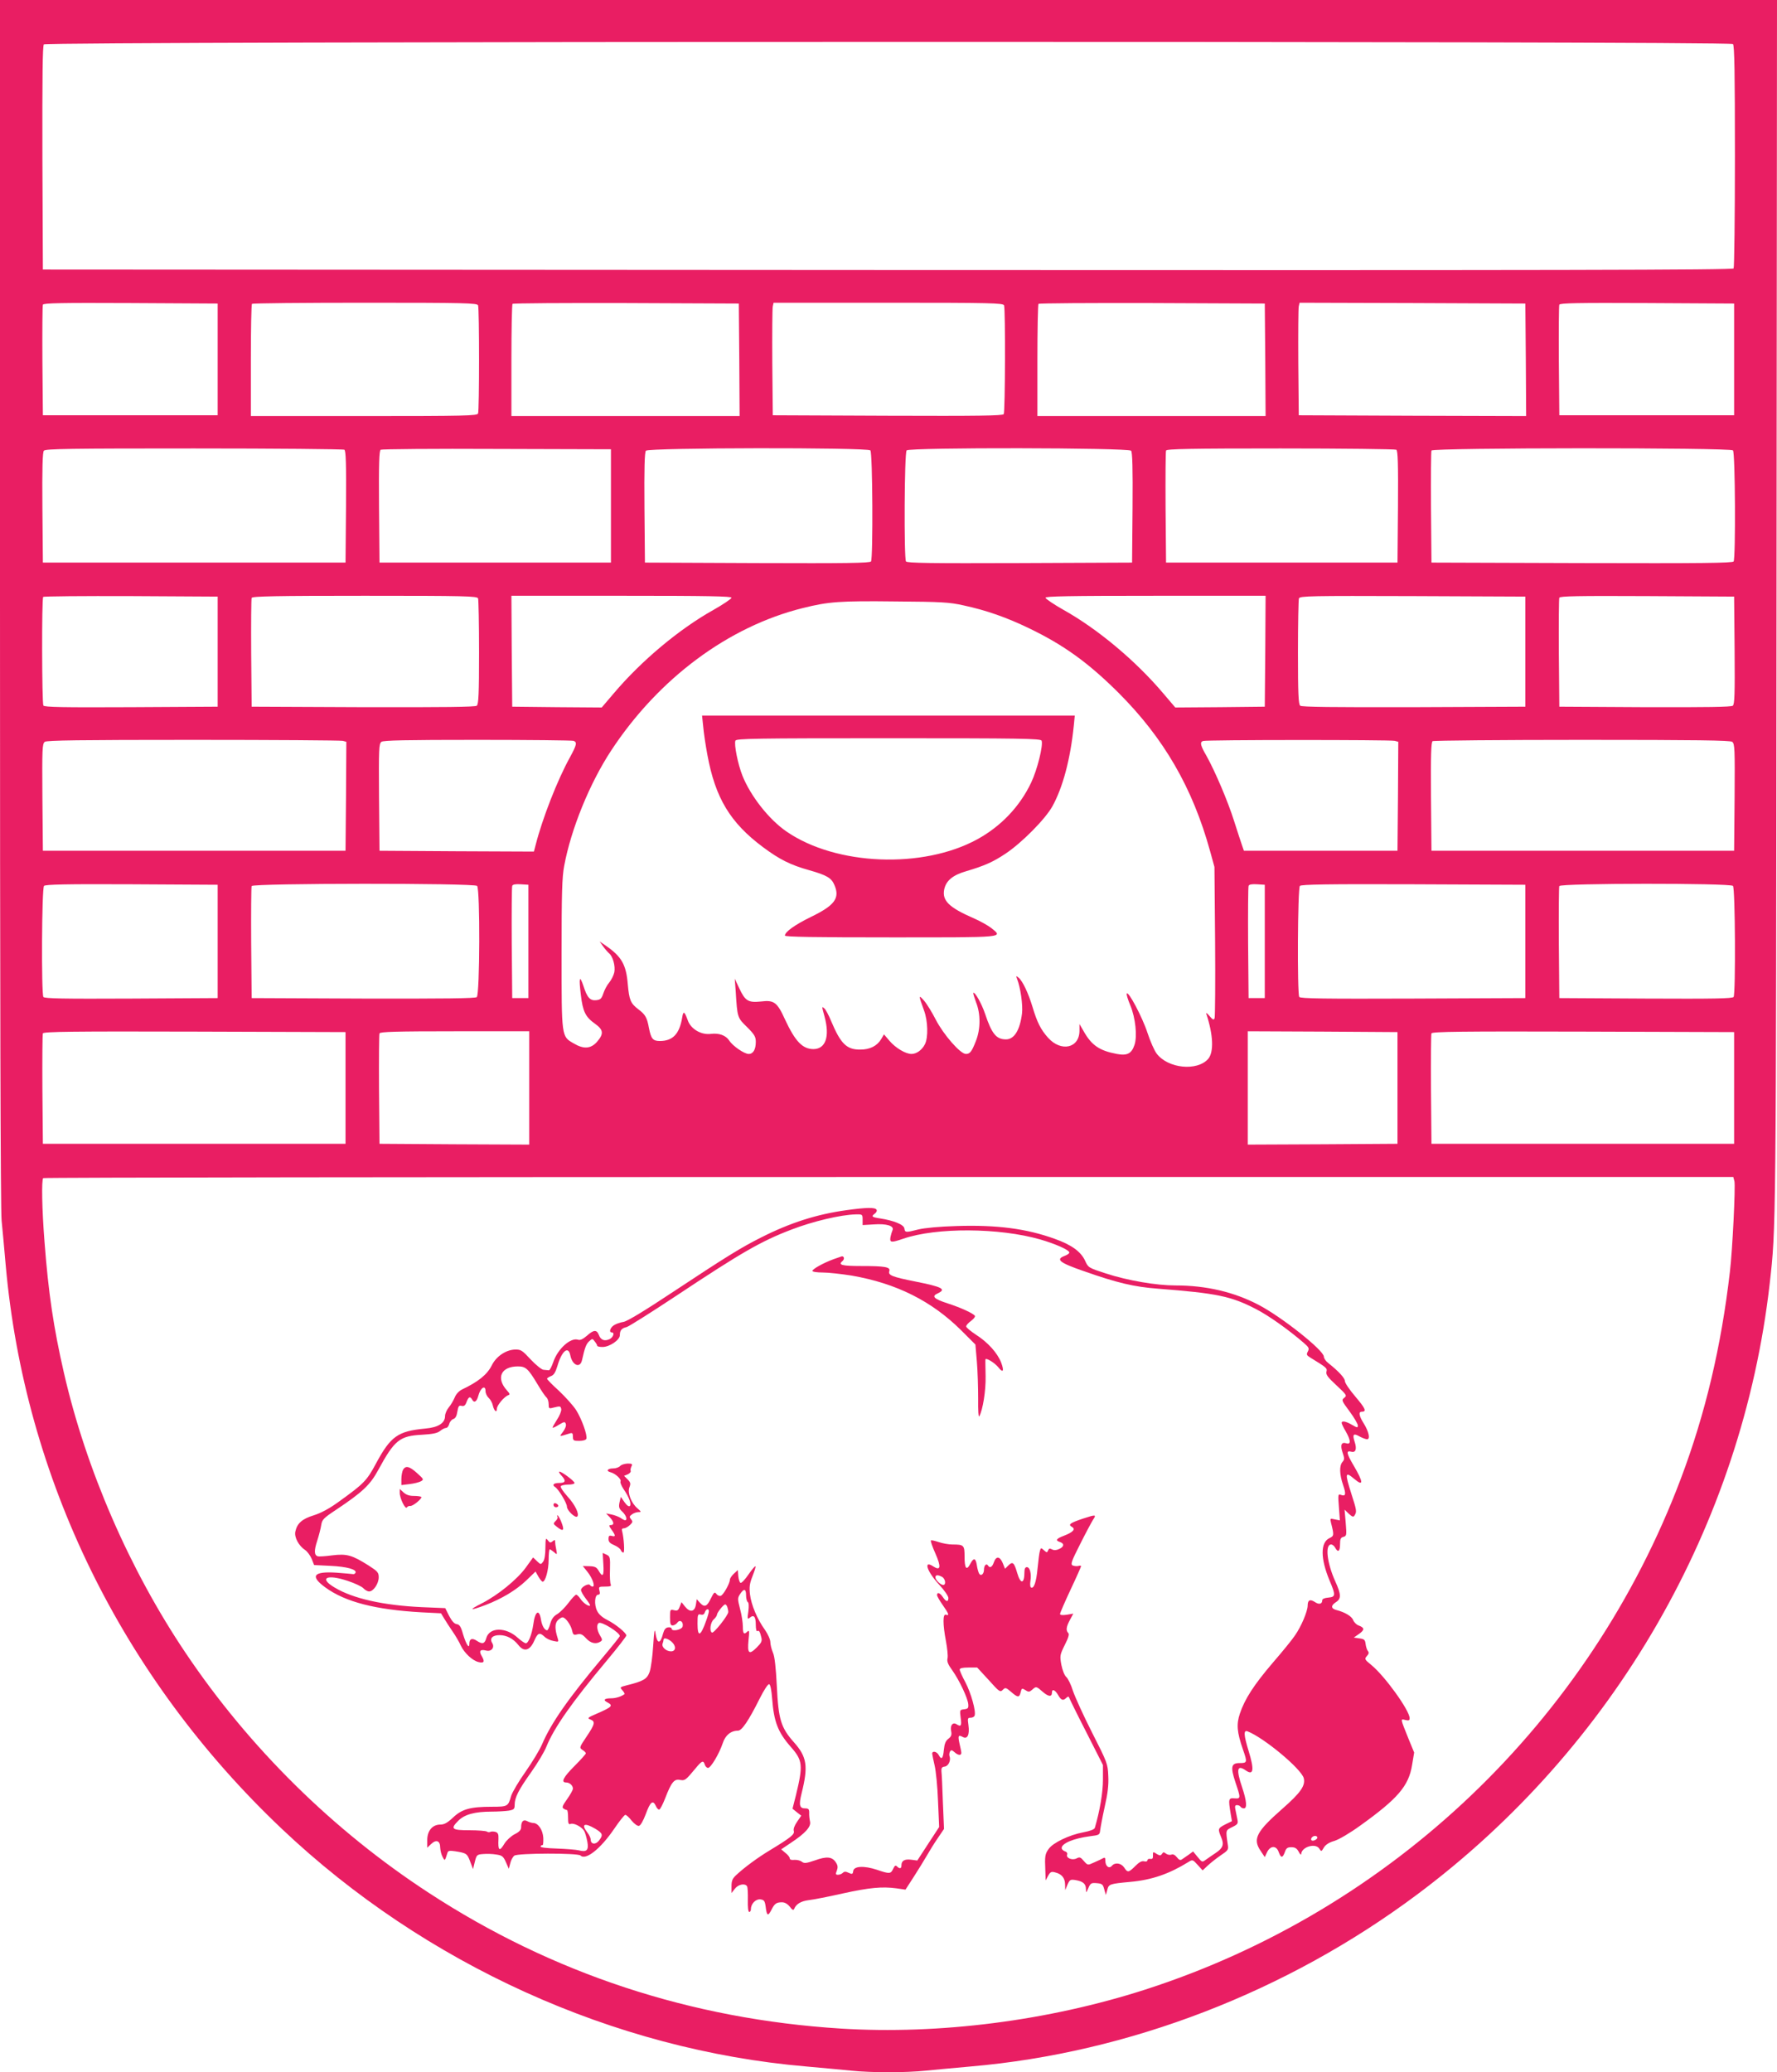 <?xml version="1.0" standalone="no"?>
<!DOCTYPE svg PUBLIC "-//W3C//DTD SVG 20010904//EN"
 "http://www.w3.org/TR/2001/REC-SVG-20010904/DTD/svg10.dtd">
<svg version="1.0" xmlns="http://www.w3.org/2000/svg"
 width="1098pt" height="1280pt" viewBox="0 0 1098 1280"
 preserveAspectRatio="xMidYMid meet">
<g transform="translate(0,1280) scale(0.1,-0.1)"
fill="#e91e63" stroke="none">
<path d="M0 9078 c0 -2393 3 -3757 10 -3818 5 -52 17 -175 25 -272 117 -1320
719 -2550 1707 -3485 882 -835 2051 -1365 3238 -1467 102 -9 228 -21 280 -26
52 -6 156 -10 230 -10 74 0 178 4 230 10 52 5 178 17 280 26 973 84 1950 460
2755 1061 1217 908 2010 2282 2180 3775 39 346 39 301 42 4166 l3 3762 -5490
0 -5490 0 0 -3722z m10708 3450 c9 -9 12 -176 12 -693 0 -374 -4 -686 -8 -693
-7 -10 -1059 -12 -5228 -10 l-5219 3 -3 689 c-1 500 1 693 9 702 16 19 10418
21 10437 2z m-9363 -1948 l0 -345 -540 0 -540 0 -3 335 c-1 184 0 341 3 348 3
10 116 12 542 10 l538 -3 0 -345z m1609 334 c8 -20 8 -648 0 -668 -6 -14 -77
-16 -705 -16 l-699 0 0 343 c0 189 3 347 7 350 3 4 318 7 699 7 622 0 692 -2
698 -16z m1614 -336 l2 -348 -705 0 -705 0 0 343 c0 189 3 347 7 350 3 4 320
6 702 5 l696 -3 3 -347z m1636 336 c9 -24 7 -657 -2 -672 -7 -10 -157 -12
-718 -10 l-709 3 -3 325 c-1 179 0 335 3 348 l5 22 709 0 c637 0 709 -2 715
-16z m1614 -336 l2 -348 -705 0 -705 0 0 343 c0 189 3 347 7 350 3 4 320 6
702 5 l696 -3 3 -347z m1610 -1 l2 -347 -702 2 -703 3 -3 325 c-1 179 0 335 3
348 l5 22 698 -2 697 -3 3 -348z m1287 3 l0 -345 -540 0 -540 0 -3 335 c-1
184 0 341 3 348 3 10 116 12 542 10 l538 -3 0 -345z m-8587 -558 c9 -7 12 -84
10 -353 l-3 -344 -935 0 -935 0 -3 339 c-2 242 1 343 9 352 10 12 164 14 928
14 504 0 922 -4 929 -8z m1647 -347 l0 -350 -715 0 -715 0 -3 344 c-2 269 1
346 10 353 7 4 330 7 718 5 l705 -2 0 -350z m1603 343 c14 -14 17 -664 4 -686
-7 -10 -154 -12 -703 -10 l-694 3 -3 339 c-2 242 1 343 9 352 16 19 1368 21
1387 2z m1611 -2 c8 -9 11 -110 9 -352 l-3 -339 -694 -3 c-549 -2 -696 0 -703
10 -13 22 -10 672 4 686 19 19 1371 17 1387 -2z m1639 6 c9 -7 12 -84 10 -353
l-3 -344 -715 0 -715 0 -3 340 c-1 187 0 346 3 352 3 10 152 13 707 13 387 0
709 -4 716 -8z m2080 -4 c14 -14 17 -664 4 -686 -7 -10 -201 -12 -938 -10
l-929 3 -3 340 c-1 187 0 346 3 352 6 18 1845 19 1863 1z m-9363 -1243 l0
-340 -534 -3 c-421 -2 -536 0 -543 10 -9 16 -11 662 -1 671 3 4 248 6 542 5
l536 -3 0 -340z m1609 329 c3 -9 6 -159 6 -334 0 -256 -3 -320 -14 -329 -9 -8
-202 -10 -702 -9 l-689 3 -3 330 c-1 181 0 336 3 342 3 10 150 13 699 13 623
0 694 -2 700 -16z m1566 4 c-1 -7 -51 -41 -113 -76 -209 -117 -443 -312 -614
-514 l-75 -88 -276 2 -277 3 -3 343 -2 342 680 0 c538 0 680 -3 680 -12z
m3298 -330 l-3 -343 -277 -3 -276 -2 -75 88 c-171 202 -405 397 -614 514 -62
35 -112 69 -113 76 0 9 142 12 680 12 l680 0 -2 -342z m1607 -3 l0 -340 -689
-3 c-500 -1 -693 1 -702 9 -11 9 -14 73 -14 329 0 175 3 326 6 334 6 15 74 16
703 14 l696 -3 0 -340z m1293 9 c2 -272 0 -333 -11 -343 -11 -8 -158 -10 -543
-9 l-529 3 -3 330 c-1 181 0 336 3 343 3 10 116 12 542 10 l538 -3 3 -331z
m-4766 277 c144 -31 268 -75 405 -141 216 -104 367 -213 554 -399 281 -281
458 -587 566 -978 l27 -98 4 -459 c2 -252 0 -466 -3 -475 -5 -13 -11 -11 -32
14 -14 17 -23 22 -19 12 43 -130 47 -236 11 -278 -69 -77 -248 -59 -318 33
-14 18 -40 77 -57 129 -30 93 -120 264 -128 241 -2 -6 8 -39 23 -74 31 -76 43
-188 25 -242 -18 -54 -45 -68 -109 -56 -107 20 -156 53 -205 140 l-26 45 0
-41 c0 -108 -113 -134 -194 -44 -45 50 -68 96 -96 190 -26 86 -61 160 -86 181
-16 13 -17 12 -10 -6 22 -56 37 -164 31 -215 -13 -103 -48 -160 -99 -160 -60
0 -88 34 -130 160 -21 62 -63 136 -72 127 -2 -2 6 -28 17 -58 29 -73 28 -166
-1 -239 -26 -67 -37 -80 -62 -80 -34 0 -138 119 -186 212 -23 45 -56 99 -73
118 -34 38 -34 34 0 -60 25 -66 27 -169 6 -210 -18 -36 -52 -60 -83 -60 -36 0
-97 36 -135 80 l-35 41 -17 -29 c-25 -42 -69 -65 -129 -65 -84 -1 -121 35
-180 175 -15 37 -34 72 -42 79 -17 14 -17 16 1 -51 33 -122 7 -199 -68 -200
-68 0 -113 47 -176 182 -49 108 -68 122 -149 112 -78 -8 -97 3 -133 79 l-29
62 6 -80 c10 -160 10 -161 70 -219 46 -46 54 -60 54 -91 0 -48 -16 -75 -44
-75 -27 0 -99 49 -121 84 -21 31 -62 46 -112 40 -59 -8 -124 29 -143 83 -21
58 -28 61 -35 17 -17 -101 -58 -144 -138 -144 -43 0 -54 14 -67 79 -12 66 -22
84 -66 117 -48 37 -56 56 -65 155 -10 121 -38 171 -139 240 l-35 24 22 -31
c12 -17 29 -36 37 -43 23 -19 39 -78 32 -116 -4 -19 -18 -47 -31 -63 -14 -16
-30 -47 -37 -68 -11 -33 -18 -39 -44 -42 -38 -4 -56 16 -79 88 -24 71 -29 52
-16 -55 12 -103 29 -137 87 -178 53 -38 56 -62 13 -112 -38 -43 -82 -47 -144
-10 -76 44 -75 33 -75 553 0 374 3 475 16 543 42 228 158 512 291 714 293 445
724 765 1183 879 160 40 229 45 575 41 281 -2 332 -5 417 -24z m-3834 -837
l22 -6 -2 -337 -3 -336 -935 0 -935 0 -3 330 c-2 301 -1 331 15 343 13 9 213
12 917 12 496 0 911 -3 924 -6z m1426 0 c23 -9 20 -24 -23 -103 -77 -139 -170
-378 -211 -539 l-11 -42 -477 2 -477 3 -3 330 c-2 301 -1 331 15 343 13 9 148
12 594 12 318 0 584 -3 593 -6z m5074 0 l22 -6 -2 -337 -3 -336 -475 0 -474 0
-12 35 c-7 19 -28 85 -48 147 -40 127 -118 308 -170 402 -39 67 -43 86 -23 94
17 8 1158 8 1185 1z m2085 -6 c16 -12 17 -42 15 -343 l-3 -330 -935 0 -935 0
-3 334 c-2 261 1 336 10 343 7 4 423 8 924 8 712 0 914 -3 927 -12z m-9358
-1233 l0 -350 -534 -3 c-421 -2 -536 0 -543 10 -13 22 -10 672 4 686 9 9 138
12 543 10 l530 -3 0 -350z m1603 343 c19 -19 17 -671 -2 -687 -9 -8 -202 -10
-702 -9 l-689 3 -3 340 c-1 187 0 346 3 352 6 18 1375 19 1393 1z m317 -343
l0 -350 -50 0 -50 0 -3 340 c-1 187 0 346 3 353 3 9 20 12 52 10 l48 -3 0
-350z m4550 0 l0 -350 -50 0 -50 0 -3 340 c-1 187 0 346 3 353 3 9 20 12 52
10 l48 -3 0 -350z m1610 0 l0 -350 -694 -3 c-549 -2 -696 0 -703 10 -13 22
-10 672 4 686 9 9 174 12 703 10 l690 -3 0 -350z m1283 343 c14 -14 17 -664 4
-686 -7 -10 -122 -12 -543 -10 l-534 3 -3 340 c-1 187 0 346 3 352 6 18 1055
19 1073 1z m-8573 -1248 l0 -345 -935 0 -935 0 -3 335 c-1 184 0 341 3 347 3
11 193 13 937 11 l933 -3 0 -345z m1135 0 l0 -350 -462 2 -463 3 -3 335 c-1
184 0 341 3 347 3 10 104 13 465 13 l460 0 0 -350z m5365 0 l0 -345 -462 -3
-463 -2 0 350 0 350 463 -2 462 -3 0 -345z m2080 0 l0 -345 -935 0 -935 0 -3
335 c-1 184 0 341 3 347 3 11 193 13 937 11 l933 -3 0 -345z m2 -577 c7 -30
-12 -426 -28 -558 -53 -460 -152 -878 -303 -1278 -566 -1501 -1788 -2666
-3309 -3156 -600 -193 -1273 -279 -1882 -241 -925 58 -1782 340 -2545 838
-591 385 -1110 897 -1503 1482 -346 514 -615 1133 -752 1730 -64 279 -96 494
-120 810 -16 206 -19 382 -8 393 3 4 2354 7 5224 7 l5219 0 7 -27z"/>
<path d="M4345 8313 c3 -38 15 -117 26 -176 49 -266 141 -419 344 -570 102
-76 170 -110 285 -142 109 -31 138 -48 156 -92 35 -81 1 -126 -146 -197 -98
-48 -160 -92 -160 -115 0 -8 186 -11 655 -11 718 0 693 -2 620 58 -20 15 -70
44 -113 62 -148 65 -191 107 -178 175 11 55 53 90 137 114 111 33 164 56 242
108 102 68 246 214 290 293 65 118 111 292 132 498 l6 62 -1151 0 -1152 0 7
-67z m2091 -88 c11 -28 -27 -181 -65 -260 -70 -147 -186 -269 -332 -349 -336
-184 -872 -163 -1178 47 -109 74 -224 221 -274 347 -28 71 -52 192 -43 215 5
13 121 15 946 15 819 0 941 -2 946 -15z"/>
<path d="M5230 5325 c-182 -25 -346 -77 -526 -168 -124 -62 -222 -123 -541
-334 -181 -120 -285 -183 -310 -188 -21 -3 -48 -13 -60 -21 -23 -15 -32 -44
-13 -44 20 0 9 -31 -14 -42 -32 -14 -54 -5 -66 27 -13 33 -32 32 -74 -6 -25
-21 -41 -29 -55 -24 -46 14 -124 -56 -152 -137 -10 -29 -22 -53 -28 -52 -6 1
-20 2 -32 3 -11 0 -47 29 -79 63 -54 58 -61 63 -99 62 -55 -2 -115 -42 -142
-97 -29 -58 -84 -102 -185 -150 -18 -9 -36 -28 -44 -48 -8 -19 -24 -47 -37
-62 -13 -16 -23 -40 -23 -53 0 -44 -41 -71 -123 -78 -169 -16 -213 -47 -305
-218 -56 -105 -76 -124 -229 -234 -59 -43 -110 -70 -155 -84 -71 -22 -102 -49
-113 -100 -8 -35 21 -88 60 -114 14 -9 32 -34 41 -55 l15 -38 102 -5 c101 -5
161 -22 154 -42 -3 -6 -9 -10 -15 -9 -6 1 -52 5 -104 9 -142 9 -164 -21 -68
-91 123 -90 310 -138 595 -154 l120 -6 20 -33 c11 -18 34 -54 52 -80 18 -26
41 -65 51 -88 22 -45 71 -91 108 -100 35 -9 41 2 21 36 -19 32 -11 44 26 35
33 -9 56 19 38 47 -17 28 2 48 46 48 44 0 85 -22 116 -61 35 -45 71 -35 98 26
22 50 33 54 64 25 11 -11 36 -23 55 -26 32 -7 33 -6 26 17 -18 56 -18 90 -1
109 10 11 24 20 31 20 18 0 51 -46 59 -81 6 -27 10 -30 32 -24 21 5 32 0 54
-24 28 -31 61 -39 89 -21 13 8 13 13 -3 39 -19 32 -22 67 -7 76 17 11 130 -59
130 -81 0 -3 -48 -63 -106 -132 -214 -255 -318 -404 -375 -537 -14 -33 -60
-109 -102 -169 -42 -59 -82 -127 -89 -150 -18 -64 -21 -66 -119 -66 -132 0
-184 -14 -239 -66 -35 -33 -55 -44 -79 -44 -49 0 -81 -38 -81 -96 l0 -47 24
23 c32 30 56 20 56 -22 1 -18 7 -44 15 -58 14 -26 13 -28 30 26 4 13 14 14 48
9 69 -11 74 -14 92 -63 l18 -47 11 45 c11 43 13 45 51 48 22 2 59 1 81 -3 36
-5 44 -11 60 -47 l18 -41 9 34 c4 19 16 40 25 47 21 16 393 17 409 1 32 -32
124 41 209 166 32 47 62 85 68 85 6 0 24 -16 39 -36 17 -20 36 -34 45 -32 10
2 26 30 42 72 28 77 44 90 62 52 6 -15 16 -25 22 -23 6 2 22 33 36 69 38 99
56 121 91 114 31 -6 36 -2 95 69 41 50 50 54 59 25 3 -11 13 -20 20 -20 17 0
69 87 91 153 16 49 50 77 94 77 24 0 65 60 134 198 27 54 52 92 59 89 7 -2 14
-36 18 -88 11 -144 35 -208 117 -301 72 -82 75 -112 30 -297 l-21 -83 27 -22
27 -21 -26 -38 c-16 -23 -24 -45 -20 -57 6 -20 -18 -40 -150 -120 -73 -44
-156 -105 -206 -152 -23 -21 -29 -35 -29 -69 l0 -42 21 27 c21 27 62 35 75 15
4 -6 6 -45 5 -85 -1 -46 2 -74 9 -74 5 0 10 8 10 18 0 33 30 63 58 60 23 -3
28 -9 33 -45 7 -57 14 -61 35 -21 20 40 31 48 66 48 17 0 34 -10 48 -27 15
-21 23 -24 27 -14 12 30 42 48 89 54 27 3 121 21 209 41 169 37 245 44 335 32
l55 -8 51 79 c28 43 63 101 79 128 16 28 46 77 68 109 l40 59 -7 166 c-3 91
-7 177 -9 191 -1 19 3 26 20 28 24 3 40 40 30 65 -3 8 -1 20 3 28 7 11 12 10
28 -4 22 -20 42 -22 42 -4 0 6 -5 32 -11 56 -11 50 -8 57 20 42 29 -16 43 14
35 73 -6 42 -5 46 14 46 11 0 22 6 24 13 10 25 -22 139 -56 204 -20 37 -36 73
-36 80 0 9 17 13 54 13 l54 0 71 -77 c66 -74 71 -77 87 -61 16 16 19 15 51
-12 41 -36 51 -37 59 -5 7 29 8 29 34 13 15 -10 22 -9 38 5 24 22 25 22 66
-14 35 -30 56 -32 56 -3 0 24 20 16 38 -16 19 -33 31 -37 51 -17 11 10 15 9
19 -3 3 -8 50 -104 106 -213 l101 -199 0 -91 c0 -79 -19 -191 -50 -297 -3 -10
-29 -20 -72 -28 -86 -16 -186 -64 -213 -102 -23 -32 -25 -44 -21 -135 l2 -60
15 28 c13 24 20 28 42 22 42 -10 62 -34 63 -74 l1 -36 14 34 c14 31 18 33 50
28 46 -8 64 -23 64 -56 1 -25 1 -25 15 7 13 30 18 33 52 30 33 -3 38 -7 46
-38 l10 -35 9 32 c9 35 13 37 143 49 132 12 239 49 357 122 27 17 28 16 58
-17 l31 -34 32 30 c18 17 54 45 80 63 46 31 49 34 43 69 -13 88 -13 85 27 105
35 17 38 22 33 47 -3 16 -9 43 -12 59 -5 23 -3 30 9 30 9 0 19 -4 22 -10 3 -5
13 -10 21 -10 21 0 17 46 -11 130 -38 112 -31 142 23 104 48 -33 53 4 17 121
-30 98 -32 130 -7 121 101 -39 333 -232 348 -290 11 -46 -20 -90 -133 -189
-158 -139 -183 -185 -136 -256 l28 -42 14 30 c20 42 58 43 72 1 14 -38 24 -38
38 0 8 24 16 30 40 30 23 0 34 -7 45 -27 8 -16 15 -22 16 -16 1 45 89 71 112
34 12 -19 13 -19 28 7 11 18 33 32 65 41 27 8 94 47 159 94 233 167 300 245
321 374 l13 78 -35 85 c-51 127 -51 124 -20 116 22 -5 27 -3 27 11 0 48 -154
261 -236 328 -43 35 -44 38 -28 56 12 13 14 22 6 31 -6 7 -12 27 -14 43 -3 26
-8 31 -38 35 l-35 5 33 23 c35 25 34 38 -4 52 -13 5 -28 20 -33 33 -9 24 -52
49 -103 62 -35 9 -36 28 -3 49 33 21 32 48 -4 127 -52 115 -65 229 -26 229 8
0 19 -9 25 -20 17 -32 30 -23 30 21 0 33 4 42 21 46 20 6 20 10 14 87 l-7 81
26 -25 c23 -21 29 -22 36 -10 14 22 13 31 -20 133 -41 129 -39 140 18 92 58
-49 57 -21 -3 81 -46 78 -49 96 -15 87 27 -7 35 17 20 62 -15 46 -7 54 31 32
17 -9 38 -17 46 -17 21 0 11 48 -22 100 -28 45 -32 70 -11 70 32 0 23 20 -39
93 -36 42 -65 85 -65 96 0 19 -39 61 -102 111 -16 12 -28 30 -28 40 0 39 -261
246 -403 320 -153 80 -324 120 -514 120 -118 0 -294 30 -430 74 -107 35 -109
36 -128 78 -26 57 -84 99 -188 136 -174 63 -357 87 -606 79 -107 -3 -199 -12
-236 -21 -79 -20 -83 -20 -87 6 -3 24 -66 49 -150 62 -52 8 -57 12 -31 31 9 7
13 17 9 23 -9 15 -63 14 -186 -3z m100 -59 l0 -33 68 4 c80 6 128 -9 117 -35
-4 -9 -10 -29 -13 -44 -5 -34 4 -35 80 -9 204 70 592 68 846 -5 93 -27 174
-63 179 -79 2 -6 -11 -16 -28 -22 -58 -22 -34 -42 116 -94 207 -73 313 -98
460 -109 362 -28 451 -46 604 -125 80 -41 201 -127 295 -208 34 -29 37 -36 27
-55 -10 -19 -8 -23 16 -38 101 -62 105 -65 99 -87 -4 -18 8 -34 62 -84 63 -59
66 -63 48 -77 -18 -14 -16 -18 33 -84 28 -38 51 -77 51 -87 0 -15 -3 -15 -36
4 -37 22 -64 27 -64 12 0 -5 11 -29 25 -52 32 -56 33 -83 4 -74 -31 10 -39
-11 -23 -58 12 -35 12 -42 -1 -57 -20 -23 -19 -76 4 -143 20 -58 16 -72 -15
-60 -16 6 -17 0 -11 -76 l6 -82 -31 6 c-30 7 -30 6 -24 -20 20 -79 19 -82 -10
-96 -56 -27 -55 -126 1 -261 39 -91 38 -102 -7 -106 -24 -2 -38 -8 -38 -17 0
-23 -20 -28 -46 -10 -30 19 -44 12 -44 -23 -1 -36 -39 -127 -78 -183 -17 -26
-79 -102 -138 -170 -117 -137 -173 -224 -203 -314 -22 -66 -18 -114 19 -221
28 -80 27 -84 -20 -84 -53 0 -58 -23 -26 -120 33 -97 33 -101 -6 -98 -37 3
-39 -3 -24 -94 l8 -47 -41 -20 c-46 -24 -47 -27 -26 -78 20 -46 12 -68 -33
-98 -20 -14 -48 -32 -61 -42 -23 -17 -24 -16 -51 17 l-28 34 -27 -20 c-15 -10
-34 -23 -42 -29 -10 -7 -18 -4 -31 13 -12 15 -24 21 -35 16 -10 -3 -24 0 -33
7 -13 10 -17 10 -24 -2 -8 -11 -13 -12 -30 -2 -26 17 -27 17 -26 -10 1 -16 -4
-21 -16 -19 -10 2 -18 -2 -18 -9 0 -6 -9 -9 -20 -6 -15 4 -31 -5 -55 -29 -41
-41 -48 -42 -69 -9 -19 28 -57 33 -76 10 -17 -20 -40 -2 -40 31 0 20 -3 23
-17 15 -10 -6 -35 -17 -55 -26 -37 -17 -37 -17 -61 10 -20 24 -26 26 -45 16
-27 -14 -67 3 -58 24 3 8 -3 17 -15 20 -10 4 -19 13 -19 20 0 29 75 60 175 73
57 7 60 8 63 37 2 17 14 82 28 145 19 83 25 136 22 191 -3 74 -6 82 -99 265
-53 104 -106 221 -119 259 -12 39 -31 78 -42 87 -11 10 -23 41 -30 75 -10 56
-9 61 21 122 23 45 29 67 22 74 -16 16 -13 38 10 81 l21 39 -41 -7 c-27 -4
-41 -2 -41 5 0 6 29 73 65 150 36 76 65 142 65 145 0 4 -8 4 -19 1 -10 -2 -25
0 -34 4 -13 8 -5 28 47 131 34 68 70 135 80 151 22 33 18 33 -65 6 -77 -26
-91 -36 -66 -50 25 -14 8 -33 -49 -55 -48 -18 -55 -29 -24 -39 28 -9 25 -30
-6 -43 -17 -8 -31 -9 -44 -2 -14 7 -19 6 -24 -7 -6 -14 -8 -14 -25 1 -18 17
-20 16 -25 -2 -4 -10 -10 -60 -15 -110 -8 -86 -23 -128 -41 -117 -5 3 -6 21
-3 40 7 44 -3 85 -22 85 -10 0 -15 -10 -15 -29 0 -76 -24 -79 -45 -6 -19 65
-28 72 -55 45 l-20 -20 -14 35 c-18 43 -41 45 -55 5 -10 -30 -25 -38 -36 -20
-10 16 -25 1 -25 -25 0 -28 -19 -43 -30 -25 -4 7 -11 30 -14 51 -7 47 -20 49
-41 9 -23 -44 -35 -28 -35 45 0 71 -4 75 -75 75 -23 0 -62 7 -85 15 -24 8 -45
13 -48 10 -3 -3 9 -39 28 -81 37 -84 32 -109 -14 -79 -62 41 -39 -31 36 -112
32 -34 58 -72 58 -83 0 -27 -14 -25 -34 5 -18 27 -36 33 -36 12 0 -6 16 -34
35 -61 38 -54 43 -68 20 -60 -20 8 -20 -58 0 -163 8 -43 13 -90 10 -105 -5
-20 2 -38 29 -75 44 -62 96 -172 99 -210 2 -24 -2 -28 -26 -31 -27 -3 -27 -4
-21 -53 7 -49 2 -57 -26 -39 -23 14 -40 -7 -33 -42 5 -24 1 -34 -17 -48 -17
-13 -24 -30 -28 -69 -5 -54 -15 -64 -32 -31 -12 22 -40 27 -40 8 1 -7 7 -40
15 -73 8 -33 18 -132 21 -220 l7 -160 -68 -104 -67 -103 -38 5 c-41 5 -60 -6
-60 -35 0 -21 -11 -23 -28 -6 -8 8 -14 5 -23 -15 -15 -32 -22 -33 -101 -6 -79
26 -142 23 -146 -8 -3 -20 -6 -21 -28 -11 -18 9 -27 9 -36 0 -7 -7 -20 -12
-30 -12 -15 0 -16 4 -7 26 7 20 6 32 -6 50 -23 36 -57 39 -129 13 -56 -19 -67
-20 -82 -8 -9 7 -29 12 -45 11 -19 -2 -29 1 -29 9 0 7 -12 23 -27 34 l-26 22
58 39 c91 60 128 101 120 133 -3 14 -6 38 -5 54 0 22 -4 27 -25 27 -35 0 -40
20 -22 93 42 168 33 225 -47 315 -81 91 -96 141 -106 347 -6 116 -13 182 -24
207 -9 21 -16 50 -16 65 0 16 -15 49 -33 75 -49 68 -85 155 -93 221 -5 46 -2
66 16 112 12 31 21 58 18 60 -3 3 -22 -20 -43 -50 -21 -31 -43 -54 -49 -52 -6
2 -12 21 -14 41 l-3 38 -25 -23 c-13 -12 -24 -29 -24 -36 0 -23 -40 -94 -56
-100 -8 -3 -20 2 -27 11 -11 15 -15 12 -35 -28 -24 -51 -40 -56 -68 -25 l-19
21 -5 -33 c-7 -45 -36 -51 -67 -13 l-22 28 -11 -28 c-9 -23 -14 -27 -35 -22
-24 6 -25 5 -25 -44 0 -40 3 -50 16 -50 9 0 23 8 30 18 16 21 38 4 32 -24 -4
-21 -68 -34 -68 -14 0 6 -10 10 -22 8 -15 -2 -24 -13 -31 -38 -17 -67 -37 -66
-47 3 -5 32 -8 14 -14 -78 -4 -66 -14 -139 -22 -162 -16 -44 -37 -57 -142 -83
-43 -11 -43 -12 -26 -31 9 -10 15 -21 13 -23 -17 -14 -53 -26 -82 -26 -42 0
-53 -10 -26 -24 40 -21 33 -29 -66 -72 -54 -23 -58 -27 -37 -35 32 -12 28 -29
-24 -106 -45 -67 -45 -68 -25 -82 12 -7 21 -17 21 -21 0 -4 -31 -39 -70 -78
-70 -70 -86 -102 -52 -102 22 0 42 -19 42 -38 0 -8 -16 -37 -36 -65 -28 -39
-33 -52 -22 -58 7 -5 16 -9 21 -9 4 0 7 -21 7 -46 0 -38 3 -45 16 -40 20 8 70
-19 84 -44 6 -11 14 -40 19 -65 10 -54 -4 -67 -53 -54 -17 4 -78 9 -136 11
-66 2 -103 7 -100 13 3 6 8 9 12 8 4 -2 6 19 5 45 -3 50 -32 92 -63 92 -8 0
-25 5 -36 11 -24 13 -38 -1 -38 -38 0 -16 -12 -29 -41 -43 -22 -12 -49 -37
-61 -56 -32 -54 -42 -47 -38 28 1 29 -3 38 -19 43 -12 3 -25 3 -31 0 -5 -3
-16 -3 -22 2 -7 4 -55 8 -107 8 -110 0 -120 8 -69 59 39 39 102 56 206 56 37
0 84 3 105 6 33 6 37 10 37 36 0 45 24 92 101 200 39 55 82 126 95 159 48 118
158 275 376 535 65 78 118 146 118 152 0 16 -66 70 -118 96 -31 16 -53 35 -63
57 -19 39 -14 99 7 99 10 0 13 7 8 25 -6 24 -4 25 36 25 29 0 39 3 34 12 -4 7
-7 48 -5 93 2 76 0 82 -21 92 l-24 11 4 -69 c5 -74 -4 -85 -29 -41 -13 22 -23
27 -57 28 l-41 1 29 -36 c31 -39 49 -91 32 -91 -6 0 -13 4 -16 9 -9 14 -56
-12 -56 -30 0 -9 14 -33 30 -54 17 -21 28 -40 26 -42 -8 -8 -43 16 -60 42 -9
14 -21 25 -26 25 -5 0 -27 -23 -47 -50 -21 -28 -52 -59 -70 -70 -23 -13 -35
-31 -43 -59 -6 -23 -15 -41 -19 -41 -16 0 -32 28 -38 64 -11 71 -37 56 -48
-29 -9 -61 -30 -115 -46 -115 -6 0 -29 15 -50 34 -73 67 -174 66 -194 -1 -10
-37 -24 -41 -60 -17 -28 18 -45 12 -45 -19 0 -35 -19 -6 -39 59 -13 47 -22 60
-39 62 -15 2 -30 19 -47 51 l-24 48 -144 6 c-239 11 -426 53 -539 121 -100 59
-50 85 81 41 43 -14 87 -35 96 -45 10 -11 26 -20 36 -20 26 0 59 48 59 87 0
30 -6 37 -62 73 -103 65 -135 74 -225 63 -43 -6 -83 -8 -90 -6 -22 8 -23 35
-3 96 11 34 22 78 25 98 5 32 14 42 88 91 168 112 214 156 264 248 101 186
133 211 272 218 64 4 92 9 110 23 13 11 30 19 37 19 8 0 16 11 20 25 3 13 15
27 25 30 13 4 21 19 25 46 6 34 10 40 27 35 14 -3 22 2 30 25 13 33 22 36 35
13 12 -22 28 -11 37 23 13 51 45 72 45 30 0 -13 9 -32 19 -41 11 -10 23 -31
26 -47 8 -34 25 -49 25 -21 0 21 45 75 70 84 12 4 11 9 -7 29 -70 77 -38 149
67 149 48 0 63 -13 120 -108 23 -39 48 -76 56 -83 8 -6 14 -25 14 -41 0 -28 2
-30 27 -23 46 11 47 11 51 -10 1 -12 -11 -41 -27 -65 -16 -25 -28 -46 -26 -48
2 -3 20 6 39 18 32 19 37 20 42 5 4 -10 -3 -29 -16 -47 -26 -35 -30 -33 40
-12 16 5 20 2 20 -20 0 -24 4 -26 39 -26 22 0 41 5 44 13 8 21 -29 123 -63
177 -18 28 -66 81 -106 119 -41 37 -74 71 -74 75 0 3 11 11 24 16 18 6 28 23
40 62 27 94 68 128 80 66 12 -61 60 -82 72 -30 18 80 26 100 44 117 20 18 21
18 35 -1 8 -10 15 -22 15 -26 0 -5 15 -8 33 -8 43 0 107 43 107 73 0 30 11 43
42 50 14 4 149 89 300 189 407 270 529 341 718 413 132 51 305 92 398 94 41 1
42 0 42 -33z m491 -2206 c21 -12 26 -50 7 -50 -16 0 -48 31 -48 47 0 16 14 17
41 3z m-1211 -114 c0 -19 5 -38 10 -41 7 -4 8 -26 4 -58 -7 -47 -6 -51 9 -39
25 21 37 6 37 -44 0 -25 4 -43 9 -39 11 6 16 -1 25 -38 6 -24 1 -34 -28 -63
-48 -48 -59 -38 -51 45 6 54 5 64 -6 54 -22 -22 -29 -15 -29 30 0 23 -7 72
-17 108 -16 63 -16 68 0 93 24 36 37 33 37 -8z m-116 -72 c3 -9 6 -22 6 -31 0
-20 -90 -134 -101 -127 -17 10 -9 64 11 81 11 10 20 23 20 29 0 13 41 64 51
64 4 0 10 -7 13 -16z m-114 -26 c0 -7 -7 -33 -16 -57 -35 -100 -54 -107 -54
-20 0 56 2 61 20 56 13 -3 21 1 25 14 7 21 25 26 25 7z m-232 -187 c31 -26 30
-61 -2 -61 -30 0 -59 27 -52 47 3 8 6 19 6 24 0 15 23 10 48 -10z m-471 -1156
c48 -29 51 -39 24 -74 -21 -27 -51 -23 -51 6 0 10 -9 29 -20 43 -41 53 -20 64
47 25z m4463 -55 c0 -12 -28 -25 -36 -17 -9 9 6 27 22 27 8 0 14 -5 14 -10z"/>
<path d="M5150 5022 c-65 -24 -130 -61 -130 -72 0 -6 29 -10 64 -10 35 0 115
-9 178 -19 277 -48 495 -157 679 -340 l86 -86 9 -105 c5 -58 8 -161 8 -229 -1
-75 2 -118 7 -109 22 40 41 159 39 248 -1 52 -2 98 -1 103 2 13 58 -21 80 -49
29 -37 37 -23 17 30 -23 59 -82 125 -156 172 -33 22 -60 44 -60 51 0 7 13 22
30 34 16 12 27 26 24 31 -9 15 -87 51 -168 77 -86 28 -102 44 -62 62 56 26 28
40 -137 73 -145 29 -171 39 -162 65 8 25 -27 31 -176 31 -117 0 -142 7 -114
30 14 12 12 30 -3 30 -4 -1 -27 -9 -52 -18z"/>
<path d="M3832 3745 c-7 -8 -26 -15 -42 -15 -36 0 -48 -16 -17 -24 29 -7 69
-44 61 -57 -3 -6 6 -27 19 -47 34 -49 50 -93 39 -104 -6 -6 -19 3 -33 23 l-23
33 -8 -34 c-6 -29 -3 -39 18 -58 23 -22 33 -52 16 -52 -4 0 -16 6 -27 14 -11
7 -36 17 -55 21 l-35 7 23 -24 c26 -28 29 -48 6 -48 -13 0 -12 -5 5 -29 26
-36 26 -45 1 -38 -16 4 -20 0 -20 -19 0 -18 9 -27 35 -38 19 -8 38 -22 41 -31
3 -8 10 -15 16 -15 9 0 3 90 -8 133 -4 11 0 17 11 17 9 0 25 9 37 20 18 17 19
22 7 36 -11 14 -11 18 6 30 10 8 28 14 39 14 20 0 19 2 -5 23 -39 33 -63 96
-50 130 9 23 7 31 -11 49 l-22 22 22 9 c13 6 21 15 19 21 -3 6 0 19 5 29 7 14
4 17 -24 17 -18 -1 -39 -7 -46 -15z"/>
<path d="M2490 3721 c-5 -11 -10 -36 -10 -57 l0 -37 50 6 c27 3 59 11 70 17
20 11 19 13 -22 50 -48 44 -72 49 -88 21z"/>
<path d="M3468 3687 c31 -33 28 -47 -13 -47 -34 0 -46 -12 -25 -25 21 -13 73
-99 73 -121 0 -24 52 -73 64 -61 14 15 -14 73 -59 122 -27 30 -47 59 -43 65 3
5 24 10 46 10 21 0 39 4 39 10 0 11 -78 70 -93 70 -6 0 -1 -10 11 -23z"/>
<path d="M2470 3579 c0 -34 35 -105 44 -90 4 6 13 10 20 9 15 -4 77 47 69 56
-4 3 -24 6 -47 6 -27 0 -47 7 -63 22 l-23 21 0 -24z"/>
<path d="M3420 3505 c0 -8 7 -15 15 -15 8 0 15 4 15 9 0 5 -7 11 -15 15 -9 3
-15 0 -15 -9z"/>
<path d="M3445 3431 c3 -5 -2 -17 -12 -26 -16 -16 -15 -18 8 -36 42 -33 49
-23 25 36 -8 19 -18 35 -21 35 -3 0 -4 -4 0 -9z"/>
<path d="M3370 3239 c0 -40 -5 -73 -14 -85 -14 -19 -15 -19 -38 3 l-24 23 -44
-61 c-54 -75 -174 -172 -272 -222 -85 -43 -77 -48 19 -12 102 39 191 92 255
153 l57 55 18 -32 c10 -17 22 -31 26 -31 17 0 37 72 37 135 0 36 3 65 7 65 3
0 15 -8 26 -17 20 -18 20 -17 14 16 -4 18 -7 40 -7 48 0 13 -3 13 -15 3 -13
-11 -18 -10 -30 6 -13 17 -14 13 -15 -47z"/>
</g>
</svg>
